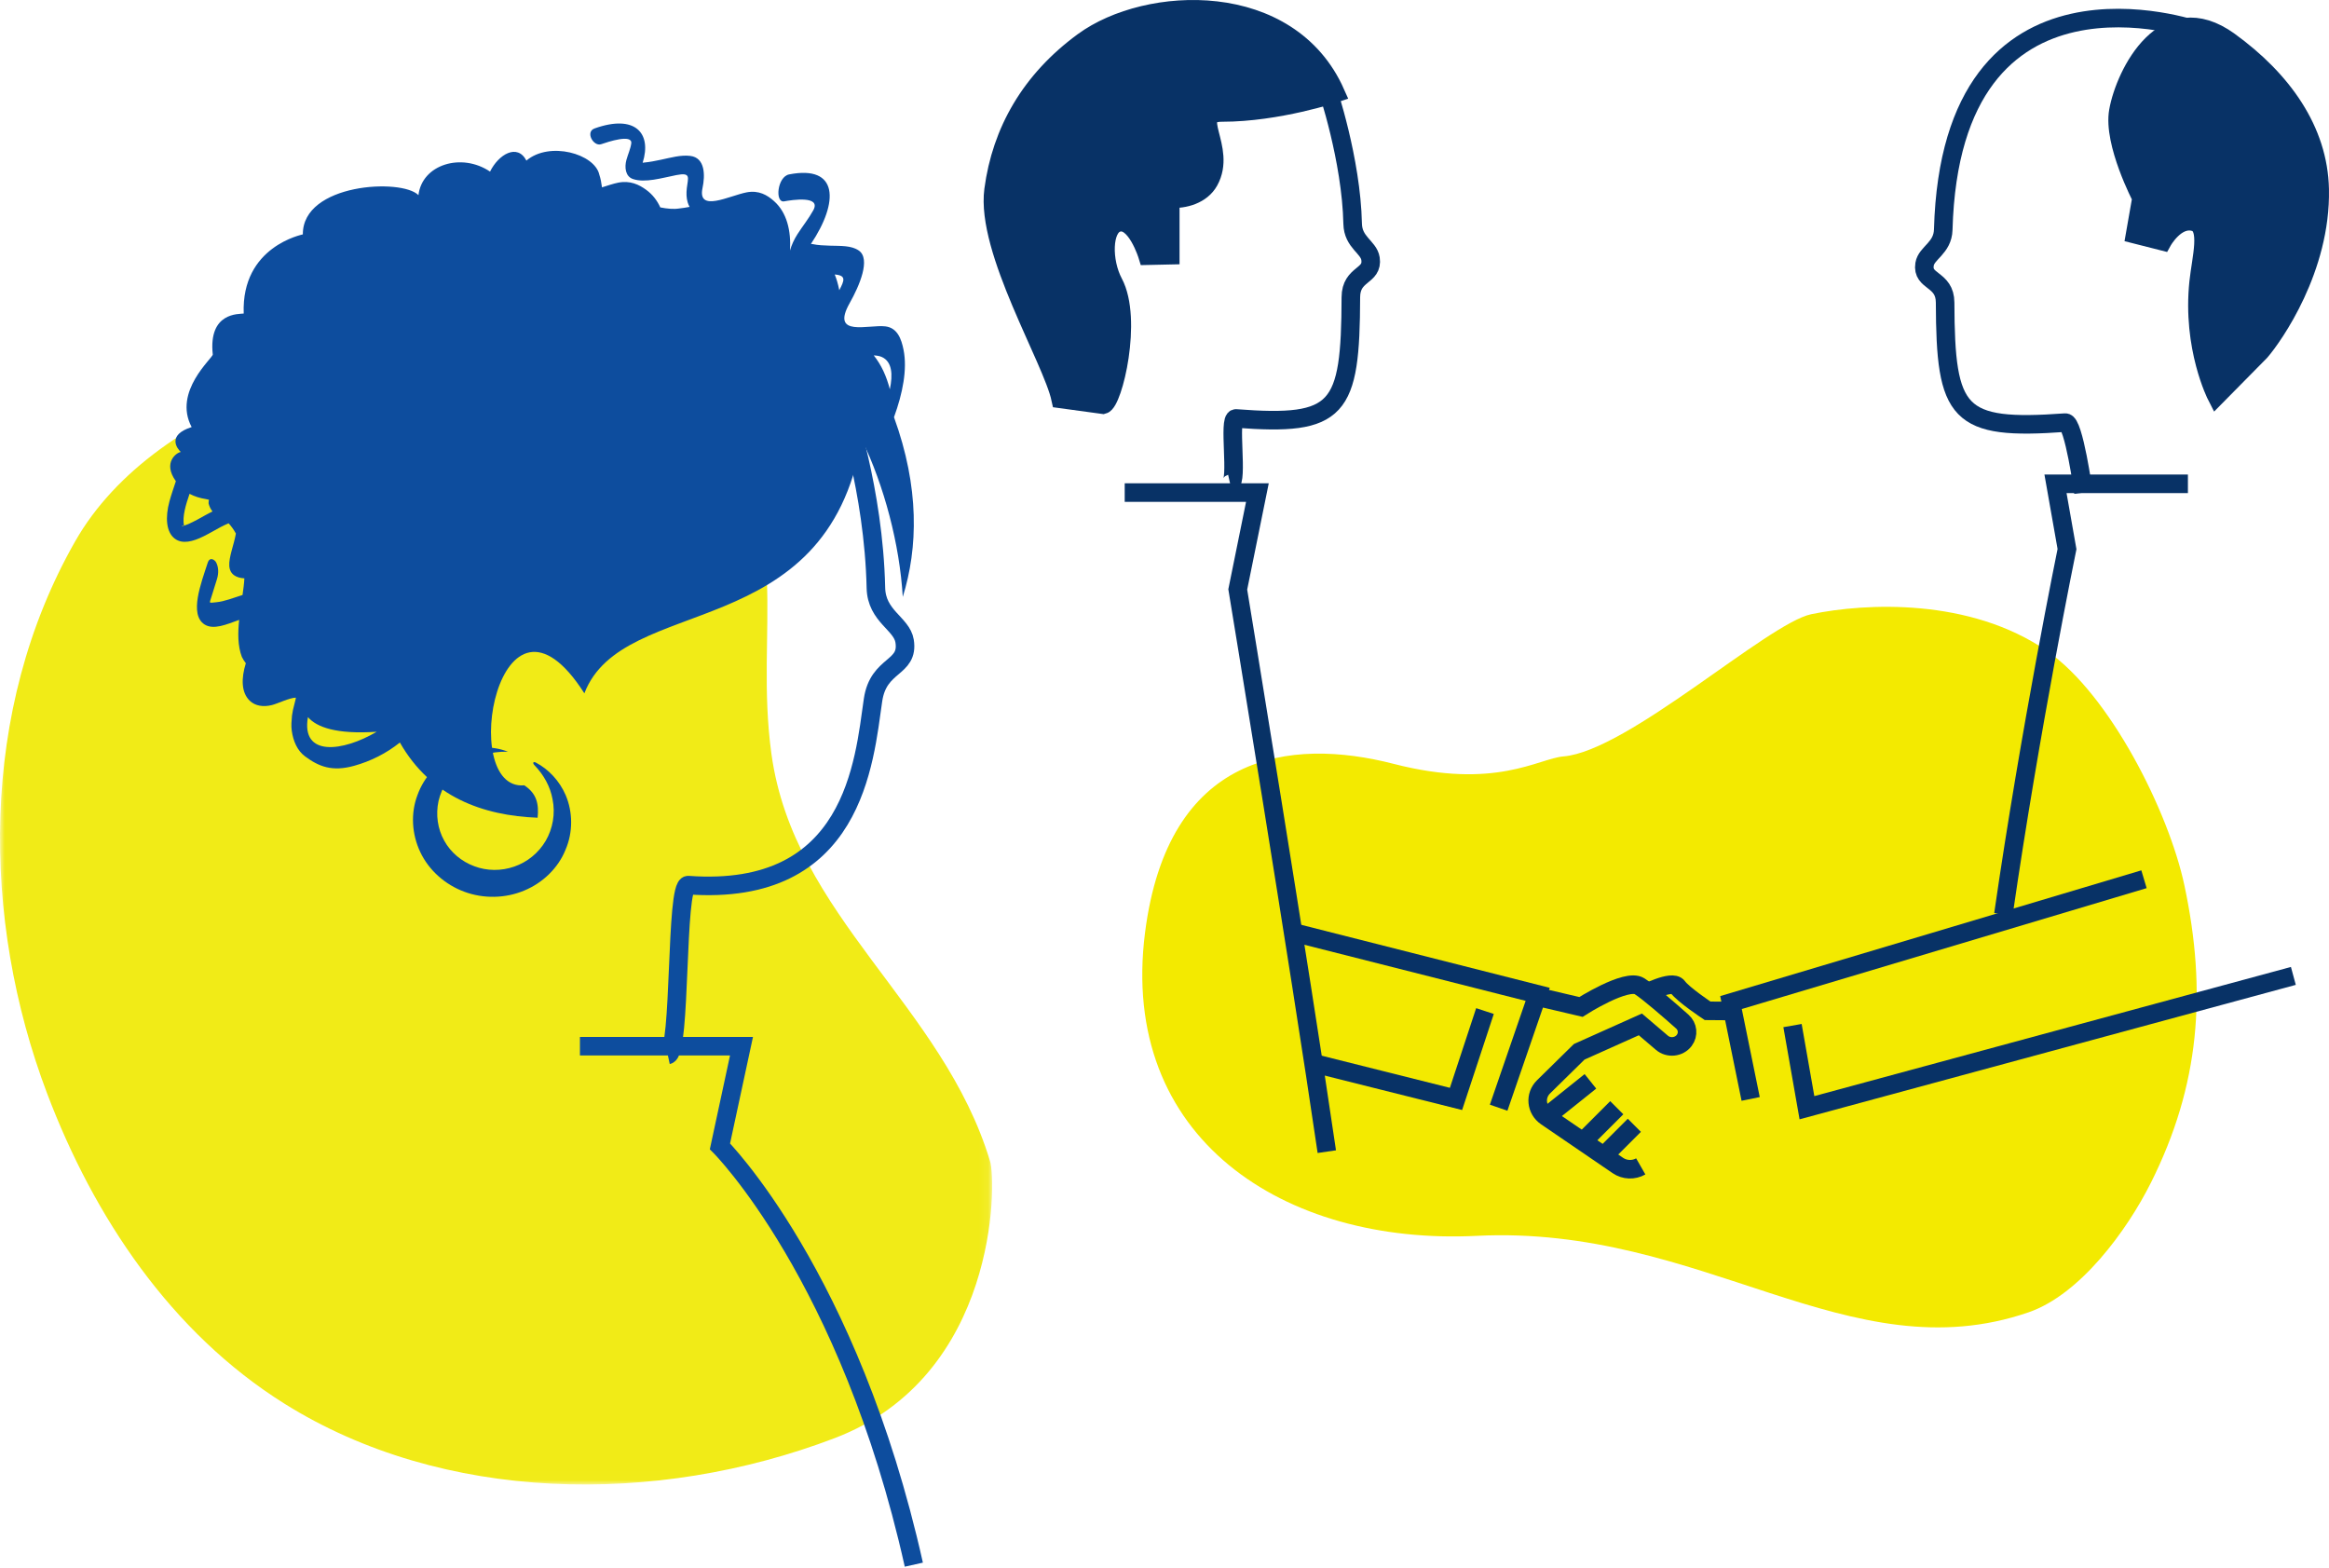 <?xml version="1.0" encoding="UTF-8"?>
<svg width="251px" height="169px" viewBox="0 0 251 169" version="1.1" xmlns="http://www.w3.org/2000/svg" xmlns:xlink="http://www.w3.org/1999/xlink">
    <!-- Generator: Sketch 53.2 (72643) - https://sketchapp.com -->
    <title>Group 48</title>
    <desc>Created with Sketch.</desc>
    <defs>
        <polygon id="path-1" points="0 0.791 106.924 0.791 106.924 122.989 0 122.989"></polygon>
    </defs>
    <g id="desktop" stroke="none" stroke-width="1" fill="none" fill-rule="evenodd">
        <g id="era-issues-landing" transform="translate(-178, -1003)">
            <g id="Group-48" transform="translate(178, 1004)">
                <g id="Group-3" transform="translate(0, 35.985)">
                    <mask id="mask-2" fill="white">
                        <use xlink:href="#path-1"></use>
                    </mask>
                    <g id="Clip-2"></g>
                    <path d="M5.078,80.853 C10.111,94.139 18.41,106.611 30.658,114.28 C47.698,124.952 70.645,125.359 89.965,117.989 C107.52,111.29 107.398,90.471 106.704,88.169 C101.631,71.315 85.552,61.738 83.14,44.275 C81.271,30.732 85.87,19.606 76.629,9.443 C71.905,4.244 64.604,1.844 57.409,1.067 C40.982,-0.707 16.822,6.069 8.113,21.33 C-2.281,39.54 -2.006,62.159 5.078,80.853" id="Fill-1" fill="#F1EB17" mask="url(#mask-2)"></path>
                </g>
                <path d="M123.405,99.485 C120.562,121.685 138.398,133.21 159.153,132.179 C183.527,130.968 199.245,147.104 218.634,140.415 C224.16,138.51 229.203,131.655 231.808,126.452 C237.071,115.947 237.861,105.906 235.42,94.425 C233.726,86.449 227.355,73.816 220.62,69.159 C212.299,63.409 201.068,63.976 195.213,65.186 C190.508,66.16 175.431,79.942 168.497,80.514 C165.796,80.736 161.184,84.146 150.216,81.321 C138.962,78.421 125.88,80.159 123.405,99.485" id="Fill-4" fill="#F3EA00"></path>
                <path d="M90.971,42.614 C90.971,42.614 94.164,51.747 94.397,62.349 C94.464,65.42 97.184,66.187 97.49,68.08 C97.975,71.105 94.664,70.469 94.086,74.446 C93.128,81.036 92.07,95.694 74.172,94.384 C72.78,94.281 73.418,112.379 71.97,112.689" id="Stroke-6" stroke="#0D4D9E" stroke-width="2"></path>
                <path d="M62.5,111.742 L79.912,111.742 L77.591,122.534 C77.591,122.534 91.52,136.442 98.485,167.614" id="Stroke-8" stroke="#0D4D9E" stroke-width="2"></path>
                <path d="M143.029,8.523 C143.029,8.523 145.633,16.173 145.778,23.117 C145.82,25.127 147.511,25.629 147.701,26.869 C148.003,28.848 145.593,28.406 145.584,31.038 C145.548,43.233 144.331,44.95 133.204,44.094 C132.339,44.027 133.476,50.933 132.576,51.136" id="Stroke-10" stroke="#083266" stroke-width="2"></path>
                <path d="M114.309,41.988 C113.393,37.713 106.213,25.98 107.08,19.463 C107.917,13.156 111.05,7.652 116.754,3.479 C123.65,-1.566 138.951,-2.23 143.939,9.035 C143.939,9.035 137.729,11.12 131.721,11.12 C128.054,11.12 132.301,14.93 130.296,18.524 C129.481,19.984 127.648,20.505 126.121,20.401 L126.121,26.501 L123.677,26.554 C123.677,26.554 122.401,22.374 120.419,23.008 C118.79,23.529 118.79,27.18 120.012,29.475 C122.114,33.423 119.97,42.355 118.891,42.614 L114.309,41.988 Z" id="Fill-12" fill="#083266"></path>
                <path d="M114.309,41.988 C113.393,37.713 106.213,25.98 107.08,19.463 C107.917,13.156 111.05,7.652 116.754,3.479 C123.65,-1.566 138.951,-2.23 143.939,9.035 C143.939,9.035 137.729,11.12 131.721,11.12 C128.054,11.12 132.301,14.93 130.296,18.524 C129.481,19.984 127.648,20.505 126.121,20.401 L126.121,26.501 L123.677,26.554 C123.677,26.554 122.401,22.374 120.419,23.008 C118.79,23.529 118.79,27.18 120.012,29.475 C122.114,33.423 119.97,42.355 118.891,42.614 L114.309,41.988 Z" id="Stroke-14" stroke="#083266" stroke-width="2"></path>
                <path d="M121.212,52.083 L135.512,52.083 L133.395,62.518 C133.395,62.518 140.091,103.227 142.992,123.106" id="Stroke-16" stroke="#083266" stroke-width="2"></path>
                <polyline id="Stroke-18" stroke="#083266" stroke-width="2" points="139.205 99.432 165.72 106.153 161.511 118.371"></polyline>
                <polyline id="Stroke-20" stroke="#083266" stroke-width="2" points="141.098 113.46 156.916 117.424 160.038 107.955"></polyline>
                <path d="M236.742,2.266 C236.742,2.266 210.269,-7.033 209.426,23.754 C209.371,25.746 207.612,26.244 207.414,27.472 C207.097,29.434 209.62,28.996 209.628,31.604 C209.667,43.691 210.94,45.392 222.587,44.542 C223.493,44.477 224.538,52.083 224.538,52.083" id="Stroke-22" stroke="#083266" stroke-width="2"></path>
                <path d="M238.876,41.667 C238.876,41.667 236.206,36.464 236.954,29.386 C237.23,26.794 238.187,23.454 236.545,22.934 C234.545,22.301 233.054,24.994 233.054,24.994 L230.108,24.247 L230.794,20.331 C230.794,20.331 227.685,14.4 228.3,10.966 C229.029,6.9 233.285,-1.59 240.241,3.444 C245.991,7.609 249.864,13.044 249.996,19.395 C250.171,27.929 245.036,35.215 243.599,36.88 L238.876,41.667 Z" id="Fill-24" fill="#083266"></path>
                <path d="M238.876,41.667 C238.876,41.667 236.206,36.464 236.954,29.386 C237.23,26.794 238.187,23.454 236.545,22.934 C234.545,22.301 233.054,24.994 233.054,24.994 L230.108,24.247 L230.794,20.331 C230.794,20.331 227.685,14.4 228.3,10.966 C229.029,6.9 233.285,-1.59 240.241,3.444 C245.991,7.609 249.864,13.044 249.996,19.395 C250.171,27.929 245.036,35.215 243.599,36.88 L238.876,41.667 Z" id="Stroke-26" stroke="#083266" stroke-width="2"></path>
                <path d="M235.795,51.136 L221.523,51.136 L222.764,58.17 C222.764,58.17 218.805,77.504 215.909,97.538" id="Stroke-28" stroke="#083266" stroke-width="2"></path>
                <polyline id="Stroke-30" stroke="#083266" stroke-width="2" points="231.061 93.75 186.553 107.04 188.671 117.424"></polyline>
                <polyline id="Stroke-32" stroke="#083266" stroke-width="2" points="247.159 104.167 194.737 118.371 193.182 109.519"></polyline>
                <path d="M166.381,106.573 L170.381,107.512 C170.381,107.512 175.278,104.379 176.69,105.275 C177.659,105.889 179.955,107.891 181.304,109.09 C181.9,109.619 181.989,110.486 181.514,111.118 C180.949,111.869 179.824,111.986 179.103,111.37 L176.785,109.393 L170.193,112.346 L166.352,116.12 C165.398,117.056 165.542,118.579 166.655,119.339 L174.361,124.599 C175.089,125.097 176.058,125.134 176.826,124.695" id="Stroke-34" stroke="#083266" stroke-width="2"></path>
                <path d="M177.083,106.172 C177.083,106.172 180.214,104.519 180.801,105.345 C181.387,106.172 184.029,107.928 184.029,107.928 L187.5,107.955" id="Stroke-36" stroke="#083266" stroke-width="2"></path>
                <path d="M171.402,115.53 L166.667,119.318" id="Stroke-38" stroke="#083266" stroke-width="2"></path>
                <path d="M174.242,118.371 L170.455,122.159" id="Stroke-40" stroke="#083266" stroke-width="2"></path>
                <path d="M176.136,120.265 L172.348,124.053" id="Stroke-42" stroke="#083266" stroke-width="2"></path>
                <path d="M33.187,76.28 C34.114,77.35 36.205,78.152 40.599,77.857 C36.929,80.021 32.427,80.584 33.187,76.28 M21.276,54.992 C20.951,55.168 20.625,55.328 20.304,55.473 C20.155,55.538 20.007,55.592 19.859,55.64 C19.844,55.646 19.836,55.646 19.823,55.651 C19.644,54.619 20.019,53.418 20.428,52.216 C20.954,52.496 21.557,52.686 22.215,52.788 C22.313,52.814 22.417,52.834 22.518,52.856 C22.489,52.994 22.473,53.129 22.48,53.256 C22.567,53.597 22.711,53.88 22.902,54.116 C22.356,54.379 21.81,54.703 21.276,54.992 M19.793,55.66 C19.434,55.767 19.675,55.539 19.793,55.66 M90.451,30.275 C90.321,29.611 90.154,29.05 89.959,28.58 C91.23,28.679 90.999,29.225 90.451,30.275 M95.053,37.479 C96.127,37.979 96.246,39.329 95.898,40.951 C95.542,39.545 94.976,38.308 94.165,37.3 C94.485,37.313 94.791,37.356 95.053,37.479 M56.498,83.628 C49.25,84.274 53.803,59.36 62.979,73.714 C67.133,62.877 89.085,68.631 92.863,46.334 C95.302,51.376 96.956,57.67 97.293,63.326 C98.941,58.033 99.103,51.549 96.347,43.959 C97.293,41.364 97.788,38.801 97.382,36.723 C97.141,35.495 96.698,34.33 95.428,34.172 C93.644,33.944 89.468,35.391 91.573,31.658 C92.619,29.803 93.868,26.907 92.553,25.999 C91.734,25.436 90.589,25.511 89.425,25.474 C88.786,25.455 88.149,25.427 87.567,25.303 C87.507,25.29 87.451,25.285 87.397,25.285 C90.424,20.763 90.368,16.76 85.051,17.794 C83.758,18.038 83.498,20.877 84.507,20.699 C85.374,20.539 88.531,20.056 87.651,21.657 C87.152,22.566 86.513,23.348 85.945,24.233 C85.6,24.772 85.298,25.406 85.141,25.996 C85.263,23.839 84.797,21.902 83.423,20.677 C82.695,20.023 81.78,19.478 80.462,19.729 C78.591,20.094 75.138,21.94 75.713,19.251 C75.998,17.917 76.014,15.989 74.384,15.8 C73.374,15.678 72.324,15.982 71.22,16.215 C70.614,16.344 70.012,16.464 69.424,16.516 C69.363,16.521 69.309,16.531 69.259,16.541 C70.276,13.332 68.432,11.292 64.09,12.837 C63.04,13.198 63.955,14.822 64.788,14.54 C65.494,14.296 68.177,13.403 68.032,14.459 C67.945,15.064 67.674,15.63 67.506,16.244 C67.296,17.019 67.39,18.011 68.208,18.29 C69.514,18.736 71.312,18.18 72.902,17.866 C74.51,17.55 74.144,18.156 74.02,19.273 C73.958,19.833 73.969,20.317 74.113,20.81 C74.163,20.979 74.234,21.139 74.317,21.295 C73.924,21.367 73.542,21.432 73.183,21.468 C72.603,21.561 71.899,21.496 71.161,21.35 C70.824,20.607 70.332,19.964 69.656,19.467 C68.875,18.893 67.914,18.425 66.611,18.687 C66.108,18.788 65.494,18.995 64.877,19.189 C64.817,18.702 64.729,18.245 64.592,17.834 C64.105,15.573 59.228,14.191 56.731,16.305 C55.752,14.424 53.725,15.641 52.813,17.492 C49.752,15.425 45.486,16.711 45.097,20.029 C43.296,18.197 32.593,18.756 32.639,24.256 C32.637,24.28 25.993,25.518 26.265,32.788 C25.765,32.86 22.442,32.618 22.93,37.198 C22.969,37.562 18.602,41.188 20.655,45.022 C17.918,45.891 19.129,47.392 19.491,47.709 C19.092,47.734 17.476,48.811 18.954,50.856 C18.717,51.58 18.457,52.31 18.262,53.03 C17.798,54.735 17.896,56.351 18.846,57.053 C19.668,57.661 20.78,57.368 21.938,56.796 C22.545,56.497 23.155,56.132 23.77,55.803 C24.056,55.65 24.346,55.519 24.636,55.392 C24.934,55.715 25.198,56.085 25.423,56.497 C25.227,57.643 24.645,59.065 24.71,59.983 C24.775,60.925 25.486,61.277 26.336,61.325 C26.31,61.877 26.23,62.486 26.139,63.117 C25.18,63.414 24.194,63.82 23.297,63.901 C22.44,63.976 22.561,64.087 22.812,63.234 C22.991,62.635 23.179,62.041 23.371,61.448 C23.6,60.741 23.545,60.064 23.282,59.587 C23.141,59.336 22.613,58.944 22.382,59.652 C21.67,61.848 20.372,65.2 22.035,66.289 C23.004,66.91 24.409,66.294 25.775,65.801 C25.629,67.193 25.612,68.595 26.065,69.79 C26.189,70.042 26.333,70.265 26.493,70.472 C25.988,72.099 25.986,73.646 26.94,74.537 C27.502,75.061 28.356,75.219 29.306,74.98 C29.952,74.817 31.148,74.211 31.879,74.18 C31.877,74.218 31.875,74.252 31.873,74.297 C31.826,74.487 31.778,74.679 31.732,74.868 C31.61,75.291 31.523,75.708 31.467,76.117 C31.418,76.679 31.37,77.222 31.442,77.735 C31.595,78.863 32.046,79.899 32.884,80.516 C34.345,81.595 35.78,82.19 38.161,81.527 C39.95,81.03 41.625,80.193 43.096,79.016 C46.442,84.883 52.039,86.895 57.939,87.121 C58.078,85.716 57.893,84.536 56.498,83.628" id="Fill-44" fill="#0D4D9E"></path>
                <path d="M60.94,90.589 C61.774,88.675 61.735,86.487 60.957,84.672 C60.299,83.157 59.135,81.9 57.74,81.172 C57.464,81.029 57.374,81.23 57.594,81.458 C58.622,82.518 59.302,83.785 59.544,85.101 C59.875,86.688 59.568,88.302 58.813,89.607 C58.041,90.92 56.824,91.906 55.422,92.387 C54.027,92.876 52.473,92.865 51.116,92.348 C49.747,91.844 48.571,90.863 47.874,89.591 C47.164,88.324 46.945,86.793 47.26,85.325 C47.604,83.872 48.458,82.444 49.803,81.49 C51.12,80.485 52.87,79.967 54.735,80.006 C52.999,79.317 50.878,79.404 49.042,80.249 C47.196,81.09 45.697,82.717 44.992,84.676 C44.246,86.627 44.373,88.896 45.297,90.828 C46.213,92.775 47.968,94.332 50.033,95.094 C52.103,95.87 54.475,95.821 56.489,94.972 C58.507,94.143 60.166,92.521 60.94,90.589" id="Fill-46" fill="#0D4D9E"></path>
            </g>
        </g>
    </g>
</svg>
